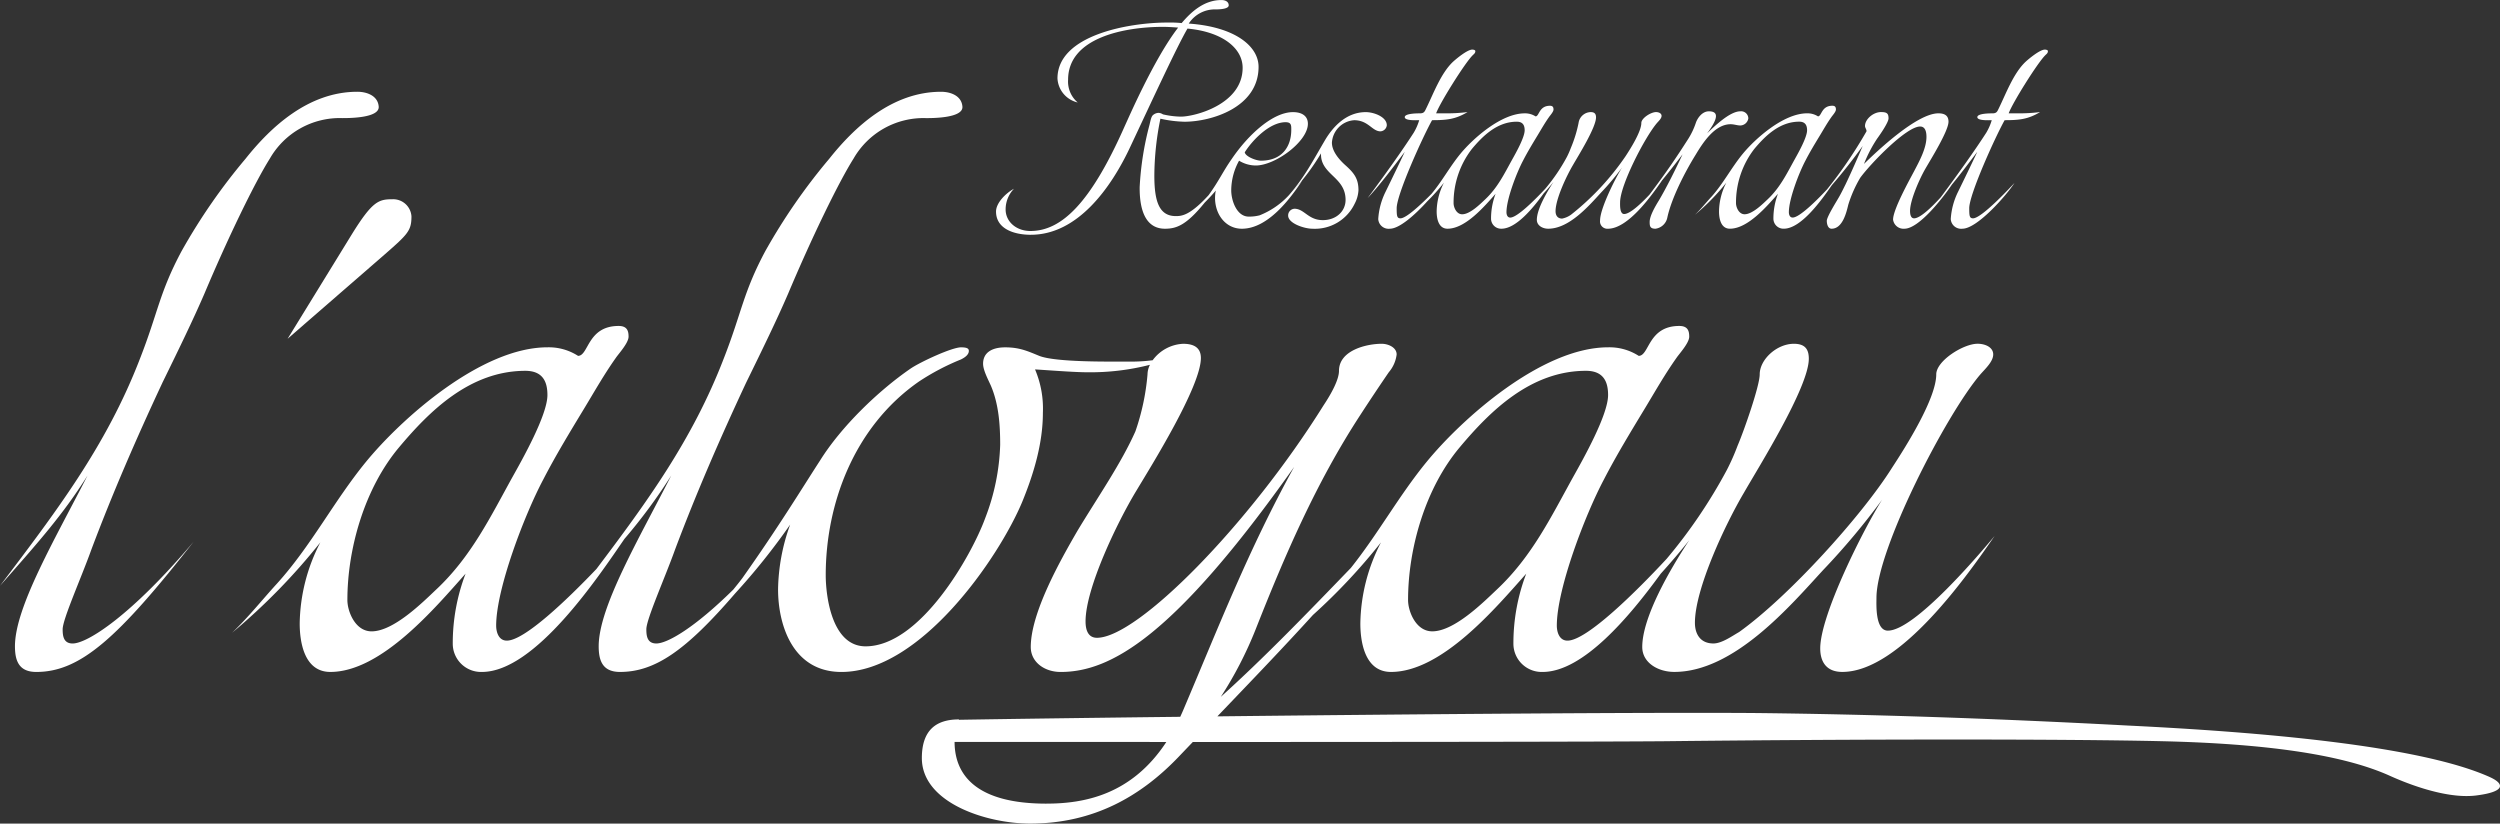 <svg id="Groupe_6" data-name="Groupe 6" xmlns="http://www.w3.org/2000/svg" xmlns:xlink="http://www.w3.org/1999/xlink" width="477.897" height="157.433" viewBox="0 0 477.897 157.433">
  <rect x="0" y="0" width="477.897" height="157.433" fill="#333333" stroke="none"/>
  <defs>
    <clipPath id="clip-path">
      <rect id="Rectangle_26" data-name="Rectangle 26" width="477.897" height="157.433" fill="#fff"/>
    </clipPath>
  </defs>
  <g id="Groupe_5" data-name="Groupe 5" clip-path="url(#clip-path)">
    <path id="Tracé_1" data-name="Tracé 1" d="M169.474,44.877c8.849,0,15.28-8.8,19.053-16.926,4.255-9.044,8.9-19.1,10.881-22.487,6.721.628,10.542,3.772,10.542,7.5,0,7.011-9.189,9.332-11.8,9.332a16.213,16.213,0,0,1-3.434-.435,1.682,1.682,0,0,0-.87-.29,1.784,1.784,0,0,0-.919.339c-.435.289-.531.918-.774,1.933a57.682,57.682,0,0,0-1.885,11.9c-.048,4.546,1.208,7.98,4.836,7.98,2.148,0,4.059-.623,7.6-5,.736-.737,1.46-1.506,2.117-2.3a7.268,7.268,0,0,0-.145,1.4c0,3.239,2.079,5.9,5.126,5.9,5.029,0,9.332-5.852,11.558-9.237-.533.646-1.2,1.4-1.935,2.172a43.055,43.055,0,0,0,5.513-7.347c-.1,2.031,1.112,3.191,2.321,4.353s2.369,2.369,2.369,4.546-1.789,3.869-4.352,3.869c-2.806,0-3.531-2.176-5.416-2.176a1.277,1.277,0,0,0-1.21,1.306c0,1.5,3.1,2.514,4.644,2.514a8.427,8.427,0,0,0,8.074-4.788,6.185,6.185,0,0,0,.725-2.563c0-2.272-.869-3.335-2.61-4.884-1.16-1.064-2.465-2.611-2.465-4.207a4.576,4.576,0,0,1,4.255-4.3c2.707,0,3.432,2.128,5.029,2.128a1.3,1.3,0,0,0,1.209-1.161c0-1.6-2.465-2.514-4.014-2.514-3.674,0-6.238,2.708-7.834,5.417-2.328,3.97-3.9,7.04-6.831,10.422a15.245,15.245,0,0,1-5.645,3.891,7.87,7.87,0,0,1-2.079.241c-2.272,0-3.337-3.045-3.337-5.029a11.8,11.8,0,0,1,1.5-5.658,6.134,6.134,0,0,0,3.192.919c3.725,0,9.962-4.594,9.962-7.979,0-1.5-1.16-2.224-2.854-2.224-3.819,0-8.51,4.255-11.7,8.946-1.683,2.4-2.411,4.141-4.416,6.917-3.569,3.9-5.142,4.011-6.272,4.011-3.192,0-4.11-2.806-4.11-7.738a55.317,55.317,0,0,1,1.16-10.88,23.362,23.362,0,0,0,4.594.58c5.03,0,14.169-2.659,14.169-10.494,0-3.917-4.45-7.64-13.347-8.269a5.936,5.936,0,0,1,5.126-2.709c.387,0,2.515,0,2.515-.773,0-.725-.677-1.016-1.4-1.016-3.289,0-5.755,2.224-7.592,4.4a23.971,23.971,0,0,0-2.756-.1c-7.254,0-20.987,2.371-20.987,10.688a5,5,0,0,0,3.868,4.594,5.246,5.246,0,0,1-1.837-4.352c0-8.076,10.833-10.107,18.183-10.107.677,0,1.644.048,2.852.144-4.642,6-9.622,17.6-10.2,18.812-6.48,14.654-12.041,20.069-18.038,20.069-2.708,0-4.739-1.79-4.739-4.111a5.681,5.681,0,0,1,1.6-3.966c-1.547.822-3.434,2.707-3.434,4.353,0,3.289,3.386,4.449,6.674,4.449m48.7-21.519c1.112,0,1.064.677,1.064,1.451,0,3.239-1.79,5.9-5.8,5.9-.919,0-2.948-.774-3.094-1.6,1.4-2.224,4.691-5.755,7.834-5.755" transform="translate(27.59)" fill="#fff"/>
    <path id="Tracé_2" data-name="Tracé 2" d="M233.409,21.6a10.379,10.379,0,0,1-1.064,2.418c-2.176,3.384-5.56,8.123-8.8,12.476,2.369-2.516,5.03-6.093,7.109-8.849-1.063,2.272-2.613,5.464-3.676,7.64a13.551,13.551,0,0,0-1.4,5.223,1.982,1.982,0,0,0,2.226,1.838c1.835,0,4.829-2.675,7.141-5.229a38.411,38.411,0,0,0,3.2-3.574,12.277,12.277,0,0,0-1.4,5.514c0,1.112.241,3.289,2.079,3.289,3.482,0,7.156-4.4,9.188-6.674a13.266,13.266,0,0,0-.87,4.739,1.922,1.922,0,0,0,1.984,1.935c2.777,0,5.957-3.82,8.076-6.746.67-.743,1.317-1.488,1.885-2.2-1.305,1.982-3.19,5.222-3.19,7.253,0,1.064,1.063,1.693,2.175,1.693,4.062,0,7.882-4.5,10.108-6.916a48.5,48.5,0,0,0,4.012-4.787c-1.257,1.982-4.207,7.833-4.207,10.107a1.4,1.4,0,0,0,1.5,1.6c3.966,0,8.609-6.722,10.349-9.237-.089.106-.215.257-.358.426,1.551-1.869,2.972-3.693,4.274-5.408-1.257,2.709-3,6.238-4.546,8.849-.629,1.016-1.741,2.9-1.741,4.062,0,.774.049,1.306,1.112,1.306a2.671,2.671,0,0,0,2.273-2.176c.821-3.724,3.335-8.607,5.367-11.9,1.257-2.079,3.579-5.9,6.722-5.9.677,0,1.257.241,1.886.241a1.6,1.6,0,0,0,1.5-1.353,1.379,1.379,0,0,0-1.547-1.354c-2.031,0-5.127,3.045-6.336,4.207.581-.774,1.695-2.321,1.695-3.289,0-.725-.63-.918-1.357-.918-1.305,0-2.223,1.354-2.512,2.272a13.911,13.911,0,0,1-1.4,2.949c-2.434,3.814-4.276,6.509-7.436,10.705-1.674,1.78-3.735,3.706-4.846,3.706-.871,0-.774-1.789-.774-2.224,0-3.289,4.74-12.476,7.06-15.184.339-.387.87-.87.87-1.354s-.531-.725-1.063-.725c-.967,0-2.806,1.16-2.806,2.079,0,1.644-2.079,4.933-3,6.335a50.36,50.36,0,0,1-10.4,11.171,4.378,4.378,0,0,1-1.741.773c-.919,0-1.257-.676-1.257-1.4,0-2.321,2.079-6.721,3.336-8.849.968-1.692,4.4-7.157,4.4-9.091,0-.628-.242-1.015-1.015-1.015a2.4,2.4,0,0,0-2.323,2.079,24.807,24.807,0,0,1-1.5,4.836,15.518,15.518,0,0,1-.725,1.644,35.194,35.194,0,0,1-4.131,6.084c-2.016,2.169-5.389,5.522-6.7,5.522-.58,0-.725-.629-.725-1.016,0-2.514,1.933-7.543,3.192-9.914.822-1.6,1.789-3.191,2.755-4.787.678-1.112,1.354-2.321,2.176-3.482.194-.291.87-1.016.87-1.451,0-.386-.1-.725-.676-.725-2.127,0-2.033,2.031-2.758,2.031a3.661,3.661,0,0,0-2.078-.581c-4.5,0-9.913,4.837-12.331,7.786-1.992,2.434-3.464,5.188-5.477,7.6-2.013,2.038-4.836,4.681-5.935,4.681-.678,0-.725-.484-.725-1.934,0-2.659,5.029-13.734,6.769-16.829,2.708,0,4.449-.145,6.771-1.547a33,33,0,0,1-4.4.242h-1.6c.628-1.838,5.513-9.672,7.012-11.123.241-.242.483-.387.483-.774,0-.241-.435-.289-.58-.289-.967,0-3.095,1.788-3.676,2.32-2.32,2.175-3.772,6.142-5.126,8.9-.291.581-.387.968-1.208.968-.484,0-2.9,0-2.9.725s2.321.58,2.757.58m10.105,5.465c2.03-2.418,4.788-5.175,8.559-5.175,1.209,0,1.5.774,1.5,1.644,0,1.354-1.693,4.352-2.369,5.561-1.5,2.709-2.8,5.417-5.175,7.641-.919.87-2.9,2.852-4.4,2.852-1.113,0-1.645-1.354-1.645-2.128a16.776,16.776,0,0,1,3.531-10.4" transform="translate(37.885 1.374)" fill="#fff"/>
    <path id="Tracé_3" data-name="Tracé 3" d="M280.1,36.346c-1.016,1.111-1.936,2.272-3.047,3.337a42.386,42.386,0,0,0,6-6.142,12.265,12.265,0,0,0-1.4,5.514c0,1.112.242,3.289,2.078,3.289,3.483,0,7.159-4.4,9.19-6.674a13.243,13.243,0,0,0-.871,4.739,1.921,1.921,0,0,0,1.983,1.935c3.319,0,7.208-5.447,9.179-8.311,2.1-2.421,4.073-4.948,5.908-7.5-1.064,2.466-2.127,4.932-3.288,7.35-.435.87-.822,1.693-1.305,2.514-.435.774-2.273,3.676-2.273,4.45,0,.435.145,1.5.918,1.5,2.129,0,2.853-3.193,3.194-4.595a24,24,0,0,1,2.27-5.126c1.889-2.611,8.8-9.817,11.463-9.817,1.111,0,1.208,1.306,1.208,1.983,0,2.175-1.354,4.642-2.37,6.576-.917,1.741-4.013,7.3-4.013,9.237a2.014,2.014,0,0,0,2.175,1.741c2.744,0,7.267-5.758,9.073-8.438,1.7-2.068,3.417-4.359,4.855-6.264-1.064,2.272-2.612,5.464-3.676,7.64a13.6,13.6,0,0,0-1.4,5.223,1.983,1.983,0,0,0,2.227,1.838c2.8,0,8.316-6.239,9.961-8.754-1.112,1.209-6.335,6.77-7.931,6.77-.676,0-.725-.484-.725-1.934,0-2.659,5.029-13.734,6.769-16.829,2.71,0,4.45-.145,6.77-1.547a32.98,32.98,0,0,1-4.4.242h-1.594c.628-1.838,5.512-9.672,7.011-11.123.242-.242.484-.387.484-.774,0-.241-.436-.289-.58-.289-.968,0-3.1,1.788-3.676,2.32-2.322,2.175-3.773,6.142-5.127,8.9-.289.581-.386.968-1.208.968-.484,0-2.9,0-2.9.725s2.322.58,2.756.58a10.332,10.332,0,0,1-1.064,2.418c-2.152,3.346-5.484,8.014-8.69,12.325-1.737,1.905-3.928,4.019-5.092,4.019-.675,0-.773-.87-.773-1.4,0-2.079,1.837-6.19,2.9-8.027.967-1.692,4.451-7.254,4.451-9.044,0-1.16-.726-1.6-1.936-1.6-4.111,0-11.751,7.253-14.219,9.672a25.533,25.533,0,0,1,2.514-4.836c.533-.725,2.178-3.094,2.178-3.869,0-.967-.339-1.209-1.451-1.209-1.451,0-3.047,1.354-3.047,2.659,0,.339.29.629.29.967v.049a85.767,85.767,0,0,1-7.551,11.11c-2.029,2.169-5.285,5.38-6.569,5.38-.58,0-.726-.629-.726-1.016,0-2.514,1.934-7.543,3.192-9.914.824-1.6,1.79-3.191,2.758-4.787.676-1.112,1.354-2.321,2.176-3.482.192-.291.871-1.016.871-1.451,0-.386-.1-.725-.679-.725-2.126,0-2.03,2.031-2.755,2.031a3.676,3.676,0,0,0-2.079-.581c-4.5,0-9.914,4.837-12.331,7.786-2.176,2.659-3.724,5.707-6.045,8.269m8.317-9.284c2.031-2.418,4.787-5.175,8.559-5.175,1.208,0,1.5.774,1.5,1.644,0,1.354-1.693,4.352-2.37,5.561-1.5,2.709-2.8,5.417-5.174,7.641-.918.87-2.9,2.852-4.4,2.852-1.111,0-1.644-1.354-1.644-2.128a16.777,16.777,0,0,1,3.531-10.4" transform="translate(46.953 1.374)" fill="#fff"/>
    <path id="Tracé_4" data-name="Tracé 4" d="M31.026,70.656c3.265-6.668,5.851-11.975,8.028-17.01C43.41,43.3,48.581,32.552,51.575,27.789a15.409,15.409,0,0,1,13.88-7.755c1.224,0,7.075,0,6.94-2.179C72.259,15.813,70.218,15,68.312,15c-9.39,0-16.6,6.8-21.364,12.791A113.322,113.322,0,0,0,34.7,45.481c-4.218,7.892-4.491,11.7-7.893,20.41C20.276,82.9,10.478,95.558,0,109.441c6.94-7.9,11.975-13.473,16.738-21.094-6.259,12.246-13.88,25.174-13.88,32.66,0,2.856.816,4.9,4.083,4.9,8.438,0,15.65-6.534,30.074-24.9-11.84,14.016-20.276,19.459-23.133,19.459-1.769,0-1.905-1.5-1.905-2.723,0-1.9,3.538-9.8,5.443-15.106,4.083-10.884,8.71-21.5,13.608-31.978" transform="translate(0 2.542)" fill="#fff"/>
    <path id="Tracé_5" data-name="Tracé 5" d="M59.393,39.1,47.009,59.242,65.652,43.047c4.355-3.809,5.036-4.492,5.036-7.213a3.505,3.505,0,0,0-3.674-3.265c-2.587,0-3.811.408-7.62,6.532" transform="translate(7.967 5.52)" fill="#fff"/>
    <path id="Tracé_6" data-name="Tracé 6" d="M469.488,145.986c-13.575-6.084-44.352-8.624-69.131-9.832-26.791-1.431-49.988-2.154-70.594-2.387-19.326-.168-65.245.2-103.48.63,7.184-7.5,12.793-13.351,18.267-19.379a113.668,113.668,0,0,0,13.012-13.879,34.532,34.532,0,0,0-3.947,15.512c0,3.131.682,9.255,5.853,9.255,9.8,0,20.138-12.385,25.855-18.781a37.336,37.336,0,0,0-2.45,13.338,5.406,5.406,0,0,0,5.581,5.443c7.752,0,16.619-10.577,22.583-18.781,1.949-2.154,3.8-4.324,5.449-6.4-3.675,5.581-8.982,14.7-8.982,20.412,0,2.994,2.994,4.764,6.123,4.764,11.433,0,22.181-12.656,28.441-19.46a136.1,136.1,0,0,0,11.294-13.473c-3.535,5.58-11.837,22.047-11.837,28.443,0,2.449,1.088,4.491,4.218,4.491,11.158,0,24.223-18.915,29.122-25.992-2.723,3.264-15.242,18.1-20.413,18.1-2.449,0-2.179-5.035-2.179-6.259,0-9.253,13.338-35.11,19.869-42.731.953-1.089,2.45-2.449,2.45-3.809s-1.5-2.042-2.994-2.042c-2.721,0-7.894,3.268-7.894,5.851,0,4.628-5.851,13.88-8.437,17.826-5.715,9.12-19.733,24.634-29.258,31.437-1.222.682-3.265,2.179-4.9,2.179-2.585,0-3.538-1.909-3.538-3.948,0-6.53,5.85-18.915,9.39-24.9,2.721-4.763,12.382-20.137,12.382-25.582,0-1.768-.681-2.858-2.857-2.858-3.266,0-6.531,2.994-6.531,5.851,0,2.179-2.994,10.751-4.219,13.608a43.434,43.434,0,0,1-2.042,4.628,98.658,98.658,0,0,1-11.554,17.052c-5.666,6.1-15.217,15.608-18.927,15.608-1.633,0-2.041-1.769-2.041-2.859,0-7.073,5.443-21.226,8.98-27.9,2.314-4.491,5.037-8.98,7.758-13.472,1.9-3.131,3.811-6.53,6.123-9.8.545-.816,2.449-2.857,2.449-4.081,0-1.088-.272-2.041-1.9-2.041-5.988,0-5.715,5.716-7.757,5.716a10.342,10.342,0,0,0-5.851-1.634c-12.655,0-27.9,13.609-34.7,21.91C260.978,92.23,257,99.509,251.8,106.023c-8.848,9.185-16.86,17.436-24.861,24.646a73.62,73.62,0,0,0,6.671-12.927c5.58-14.154,11.567-28.033,20-40.961,1.769-2.724,3.673-5.58,5.444-8.165a6.421,6.421,0,0,0,1.5-3.4c0-1.361-1.631-2.042-2.858-2.042-2.857,0-8.165,1.226-8.165,5.173,0,1.63-1.359,4.216-2.994,6.667-14.287,22.863-35.516,44.363-43.272,44.363-1.771,0-2.179-1.633-2.179-3.131,0-6.4,6.123-19.052,9.662-24.9,2.857-4.762,12.384-20,12.384-25.449,0-1.9-1.225-2.72-3.4-2.72a7.66,7.66,0,0,0-5.82,3.147,33.122,33.122,0,0,1-4.792.255c-3.676,0-13.745.136-16.873-1.088-2.314-.951-3.811-1.634-6.534-1.634-2.448,0-4.217.952-4.217,3.13,0,1.224.952,2.993,1.5,4.219,1.5,3.538,1.769,7.485,1.769,11.3A42.234,42.234,0,0,1,181.9,96.511c-2.586,7.075-12.385,24.5-22.862,24.5-6.533,0-7.62-9.8-7.62-13.609,0-13.472,5.307-28.306,17.825-37.013a45.155,45.155,0,0,1,8.031-4.221c.544-.274,1.5-.815,1.5-1.63,0-.412-.271-.683-1.5-.683-1.771,0-7.893,2.857-9.663,4.081-6.123,4.219-13.2,11.022-17.28,17.556-3.268,5.035-7.894,12.656-14.834,22.454-.579.772-1.168,1.5-1.759,2.227-7.382,7.282-12.584,10.293-14.706,10.293-1.769,0-1.905-1.5-1.905-2.723,0-1.9,3.539-9.8,5.443-15.106,4.083-10.884,8.71-21.5,13.608-31.978,3.266-6.668,5.853-11.975,8.03-17.01,4.355-10.342,9.525-21.094,12.519-25.857a15.412,15.412,0,0,1,13.881-7.755c1.224,0,7.075,0,6.94-2.179-.136-2.042-2.176-2.857-4.083-2.857-9.389,0-16.6,6.8-21.364,12.791a113.162,113.162,0,0,0-12.248,17.693c-4.218,7.892-4.491,11.7-7.892,20.41-6.024,15.688-14.829,27.674-24.38,40.334-5.713,5.988-13.786,13.692-17.122,13.692-1.634,0-2.041-1.769-2.041-2.859,0-7.073,5.442-21.226,8.982-27.9,2.312-4.491,5.033-8.98,7.756-13.472,1.905-3.131,3.81-6.53,6.123-9.8.545-.816,2.449-2.857,2.449-4.081,0-1.088-.272-2.041-1.9-2.041-5.989,0-5.716,5.716-7.757,5.716a10.352,10.352,0,0,0-5.852-1.634c-12.656,0-27.9,13.609-34.7,21.91-6.123,7.483-10.478,16.057-17.01,23.268-2.858,3.131-5.444,6.4-8.573,9.392a119.068,119.068,0,0,0,16.874-17.282,34.518,34.518,0,0,0-3.947,15.512c0,3.131.681,9.255,5.852,9.255,9.8,0,20.139-12.385,25.855-18.781a37.363,37.363,0,0,0-2.45,13.338,5.405,5.405,0,0,0,5.58,5.443c10.2,0,22.323-18.294,27.232-25.422a104.847,104.847,0,0,0,8.964-12.137c-6.26,12.246-13.88,25.174-13.88,32.66,0,2.856.816,4.9,4.081,4.9,6.689,0,12.612-4.113,21.965-14.968a126.183,126.183,0,0,0,10.558-13.2,37.645,37.645,0,0,0-2.314,12.384c0,6.667,2.721,15.787,12.112,15.787,15.1,0,30.074-21.774,34.564-32.523,2.178-5.309,3.947-11.16,3.947-17.011a19.164,19.164,0,0,0-1.5-8.3c2.314.136,7.485.545,9.934.545a45.926,45.926,0,0,0,12.03-1.427,4.229,4.229,0,0,0-.463,1.835,44.439,44.439,0,0,1-2.314,10.884c-2.723,6.126-7.074,12.386-11.021,18.916-3.4,5.852-8.983,15.787-8.983,22.318,0,2.858,2.587,4.764,5.716,4.764,9.525,0,21.635-6.668,44.634-39.194-8.709,15.788-14.29,30.212-21.229,46.542-.179.42-.363.824-.547,1.224-17.475.2-32.771.411-42.317.572.009-.026.014-.048.023-.074-4.279,0-7.1,1.953-7.1,7.393,0,8.575,12.384,12.522,20.684,12.522,12.248,0,21.228-5.307,28.3-12.656.967-1.013,1.9-1.986,2.813-2.941,36.106,0,78.627-.041,90.079-.145,37.2-.422,76.809-.444,95.381,0s33.806,2.33,43.26,6.561c1.768.8,10.233,4.585,16.546,3.816,5.9-.731,5.389-2.309,2.63-3.541M272.665,82.9c5.716-6.8,13.474-14.559,24.089-14.559,3.4,0,4.218,2.178,4.218,4.625,0,3.811-4.763,12.247-6.667,15.65-4.221,7.62-7.894,15.242-14.562,21.5-2.586,2.449-8.166,8.028-12.382,8.028-3.131,0-4.626-3.809-4.626-5.988,0-9.8,3.265-21.364,9.931-29.258M76.988,110.119c-2.586,2.449-8.166,8.028-12.385,8.028-3.128,0-4.625-3.809-4.625-5.988,0-9.8,3.266-21.364,9.934-29.258C75.626,76.1,83.382,68.344,94,68.344c3.4,0,4.218,2.178,4.218,4.625,0,3.811-4.763,12.247-6.667,15.65-4.219,7.62-7.894,15.242-14.561,21.5M193.6,151.081c-13.169,0-17.533-5.285-17.553-11.8,9.15.007,23.922.012,40.48.011-6.679,10.192-15.842,11.786-22.928,11.786" transform="translate(6.428 2.542)" fill="#fff"/>
  </g>
</svg>
